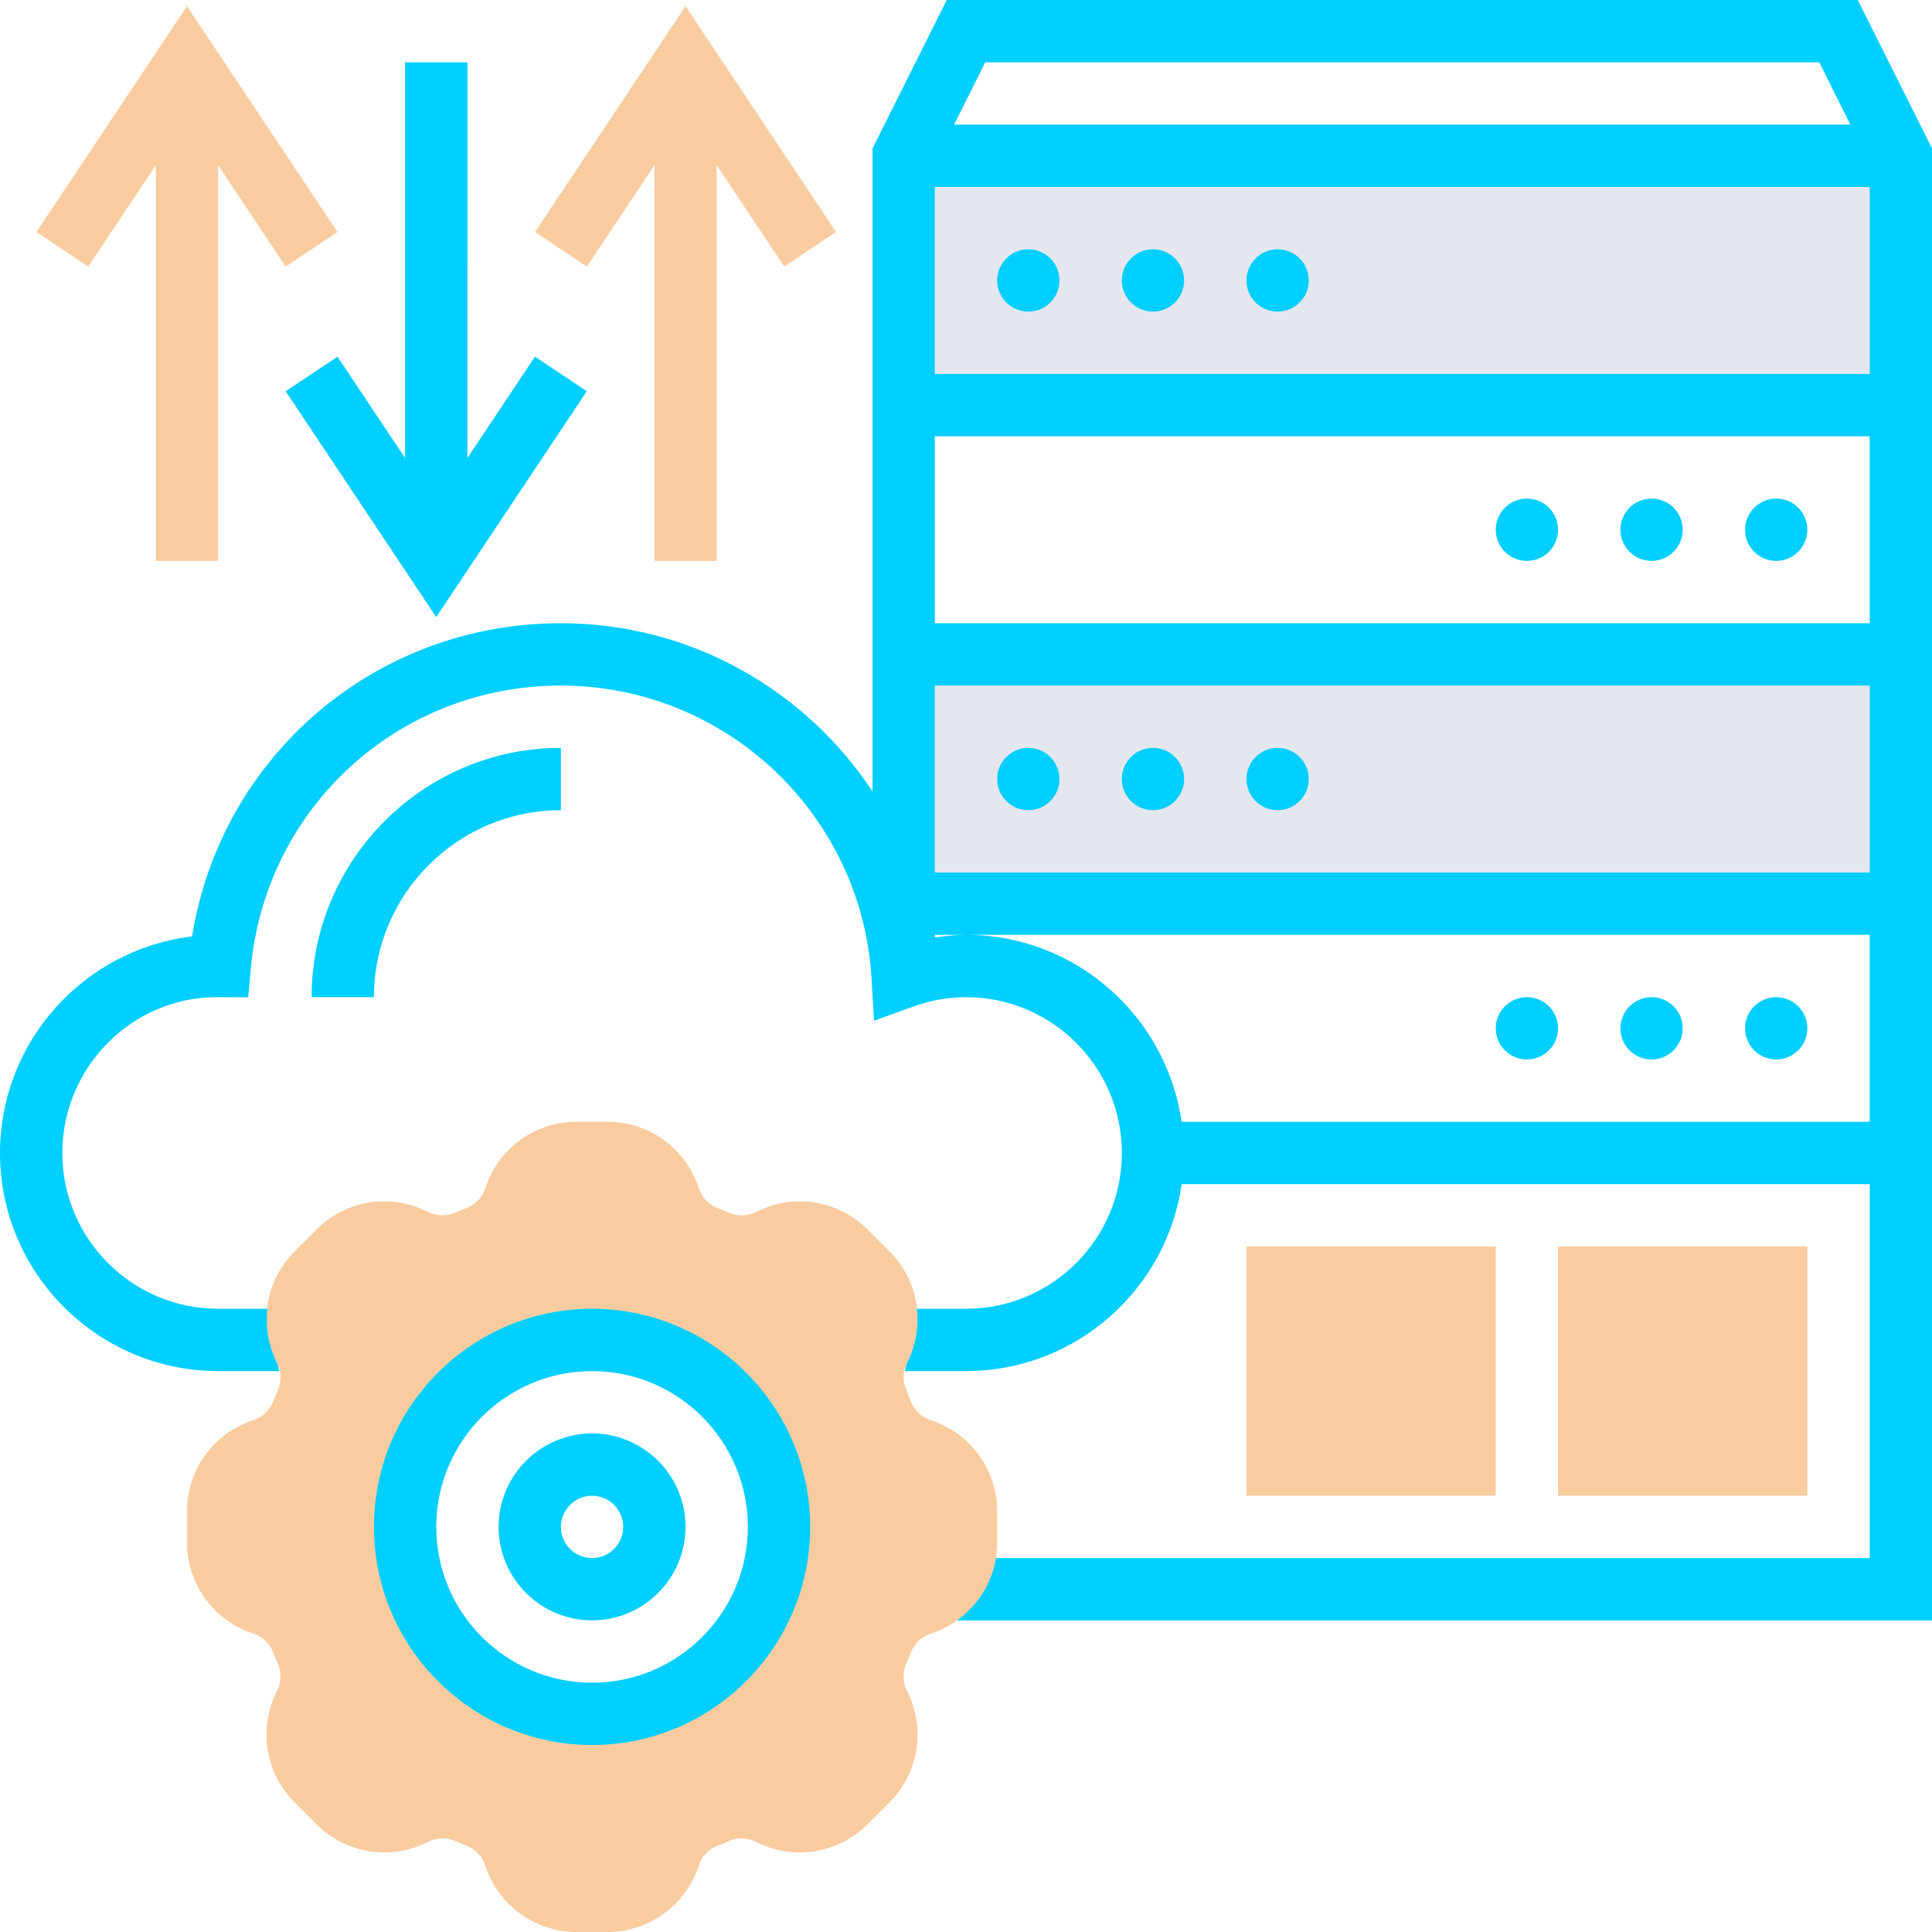 <?xml version="1.0" encoding="UTF-8"?>
<svg id="Layer_1" data-name="Layer 1" xmlns="http://www.w3.org/2000/svg" viewBox="0 0 120 120">
  <rect x="58.065" y="11.613" width="58.065" height="11.613" fill="#e4e7ed" stroke-width="0"/>
  <rect x="58.065" y="42.581" width="58.065" height="11.613" fill="#e4e7ed" stroke-width="0"/>
  <path d="M57.84,88.221c-.585-.192-1.041-.612-1.25-1.15-.099-.255-.201-.509-.312-.761-.228-.528-.201-1.144.074-1.69,1.163-2.299.72-5.071-1.103-6.892l-1.363-1.363c-1.823-1.823-4.593-2.266-6.892-1.103-.544.277-1.159.304-1.692.074-.248-.108-.501-.211-.755-.312-.54-.209-.962-.668-1.154-1.254-.807-2.448-3.079-4.094-5.655-4.094h-1.928c-2.576,0-4.848,1.645-5.654,4.095-.192.585-.612,1.041-1.154,1.25-.254.099-.505.201-.757.312-.528.228-1.144.203-1.69-.074-2.299-1.163-5.069-.72-6.892,1.103l-1.363,1.363c-1.823,1.821-2.266,4.593-1.103,6.892.277.546.302,1.161.074,1.692-.108.25-.213.503-.312.755-.209.542-.668.962-1.254,1.154-2.448.807-4.094,3.079-4.094,5.655v1.928c0,2.576,1.645,4.848,4.095,5.654.585.192,1.041.612,1.25,1.15.099.255.201.509.312.761.228.528.201,1.144-.074,1.69-1.163,2.299-.72,5.071,1.103,6.892l1.363,1.365c1.823,1.821,4.593,2.266,6.892,1.103.546-.279,1.159-.304,1.692-.074.25.108.503.213.755.312.542.209.962.668,1.154,1.254.807,2.446,3.079,4.092,5.655,4.092h1.928c2.576,0,4.848-1.645,5.654-4.095.192-.585.612-1.041,1.15-1.25.255-.099.509-.201.761-.312.528-.23,1.146-.201,1.69.074,2.299,1.163,5.069.718,6.892-1.103l1.365-1.363c1.823-1.821,2.266-4.593,1.103-6.892-.277-.546-.302-1.161-.074-1.692.108-.25.213-.503.312-.755.209-.542.668-.962,1.254-1.154,2.446-.807,4.092-3.079,4.092-5.655v-1.928c0-2.576-1.645-4.848-4.095-5.654ZM36.774,106.452c-6.414,0-11.613-5.199-11.613-11.613s5.199-11.613,11.613-11.613,11.613,5.199,11.613,11.613-5.199,11.613-11.613,11.613Z" fill="#f9cca0" stroke-width="0"/>
  <path d="M112.258,92.903h-15.484v-15.484h15.484v15.484Z" fill="#f9cca0" stroke-width="0"/>
  <path d="M92.903,92.903h-15.484v-15.484h15.484v15.484Z" fill="#f9cca0" stroke-width="0"/>
  <g>
    <path d="M36.774,89.032c-3.201,0-5.806,2.605-5.806,5.806s2.605,5.806,5.806,5.806,5.806-2.605,5.806-5.806-2.605-5.806-5.806-5.806ZM36.774,96.774c-1.066,0-1.935-.869-1.935-1.935s.869-1.935,1.935-1.935,1.935.869,1.935,1.935-.869,1.935-1.935,1.935Z" fill="#00cfff" stroke-width="0"/>
    <path d="M115.39,0h-56.586l-4.61,9.221v39.937c-4.165-6.306-11.301-10.448-19.355-10.448-11.532,0-21.101,8.251-22.91,19.452C5.218,58.965,0,64.692,0,71.613,0,79.084,6.077,85.161,13.548,85.161h3.792c-.037-.182-.056-.368-.143-.54-.534-1.059-.714-2.212-.59-3.331h-3.058c-5.336,0-9.677-4.341-9.677-9.677s4.341-9.677,9.581-9.679l1.965.008.159-1.761c.902-10.034,9.184-17.599,19.264-17.599,10.231,0,18.706,8.007,19.295,18.228l.149,2.588,2.441-.879c1.072-.387,2.175-.583,3.277-.583,5.336,0,9.677,4.341,9.677,9.677s-4.341,9.677-9.677,9.677h-3.058c.122,1.119-.058,2.272-.592,3.331-.085.172-.105.358-.141.54h3.792c6.811,0,12.449-5.057,13.394-11.613h42.735v23.226h-54.275c-.259,1.574-1.138,2.959-2.419,3.871h60.565V9.221L115.39,0ZM58.065,38.71v-11.613h58.065v11.613h-58.065ZM116.129,42.581v11.613h-58.065v-11.613h58.065ZM58.065,23.226v-11.613h58.065v11.613h-58.065ZM112.997,3.871l1.935,3.871h-55.672l1.935-3.871h51.801ZM73.394,69.677c-.945-6.555-6.583-11.613-13.394-11.613-.648,0-1.293.072-1.935.166v-.166h58.065v11.613h-42.735Z" fill="#00cfff" stroke-width="0"/>
    <path d="M36.774,81.29c-7.471,0-13.548,6.077-13.548,13.548s6.077,13.548,13.548,13.548,13.548-6.077,13.548-13.548-6.077-13.548-13.548-13.548ZM36.774,104.516c-5.336,0-9.677-4.341-9.677-9.677s4.341-9.677,9.677-9.677,9.677,4.341,9.677,9.677-4.341,9.677-9.677,9.677Z" fill="#00cfff" stroke-width="0"/>
    <circle cx="63.871" cy="17.419" r="1.935" fill="#00cfff" stroke-width="0"/>
    <circle cx="71.613" cy="17.419" r="1.935" fill="#00cfff" stroke-width="0"/>
    <circle cx="79.355" cy="17.419" r="1.935" fill="#00cfff" stroke-width="0"/>
    <circle cx="110.323" cy="32.903" r="1.935" fill="#00cfff" stroke-width="0"/>
    <circle cx="102.581" cy="32.903" r="1.935" fill="#00cfff" stroke-width="0"/>
    <circle cx="94.839" cy="32.903" r="1.935" fill="#00cfff" stroke-width="0"/>
    <circle cx="63.871" cy="48.387" r="1.935" fill="#00cfff" stroke-width="0"/>
    <circle cx="71.613" cy="48.387" r="1.935" fill="#00cfff" stroke-width="0"/>
    <circle cx="79.355" cy="48.387" r="1.935" fill="#00cfff" stroke-width="0"/>
    <circle cx="110.323" cy="63.871" r="1.935" fill="#00cfff" stroke-width="0"/>
    <circle cx="102.581" cy="63.871" r="1.935" fill="#00cfff" stroke-width="0"/>
    <circle cx="94.839" cy="63.871" r="1.935" fill="#00cfff" stroke-width="0"/>
    <path d="M9.677,10.264v24.575h3.871V10.264l4.196,6.294,3.221-2.148L11.613.381,2.261,14.41l3.221,2.148,4.196-6.294Z" fill="#f9cca0" stroke-width="0"/>
    <path d="M20.965,22.152l-3.221,2.148,9.352,14.028,9.352-14.028-3.221-2.148-4.196,6.294V3.871h-3.871v24.575l-4.196-6.294Z" fill="#00cfff" stroke-width="0"/>
    <path d="M40.645,10.264v24.575h3.871V10.264l4.196,6.294,3.221-2.148L42.581.381l-9.352,14.028,3.221,2.148,4.196-6.294Z" fill="#f9cca0" stroke-width="0"/>
    <path d="M34.839,50.323v-3.871c-8.537,0-15.484,6.946-15.484,15.484h3.871c0-6.405,5.208-11.613,11.613-11.613Z" fill="#00cfff" stroke-width="0"/>
  </g>
</svg>